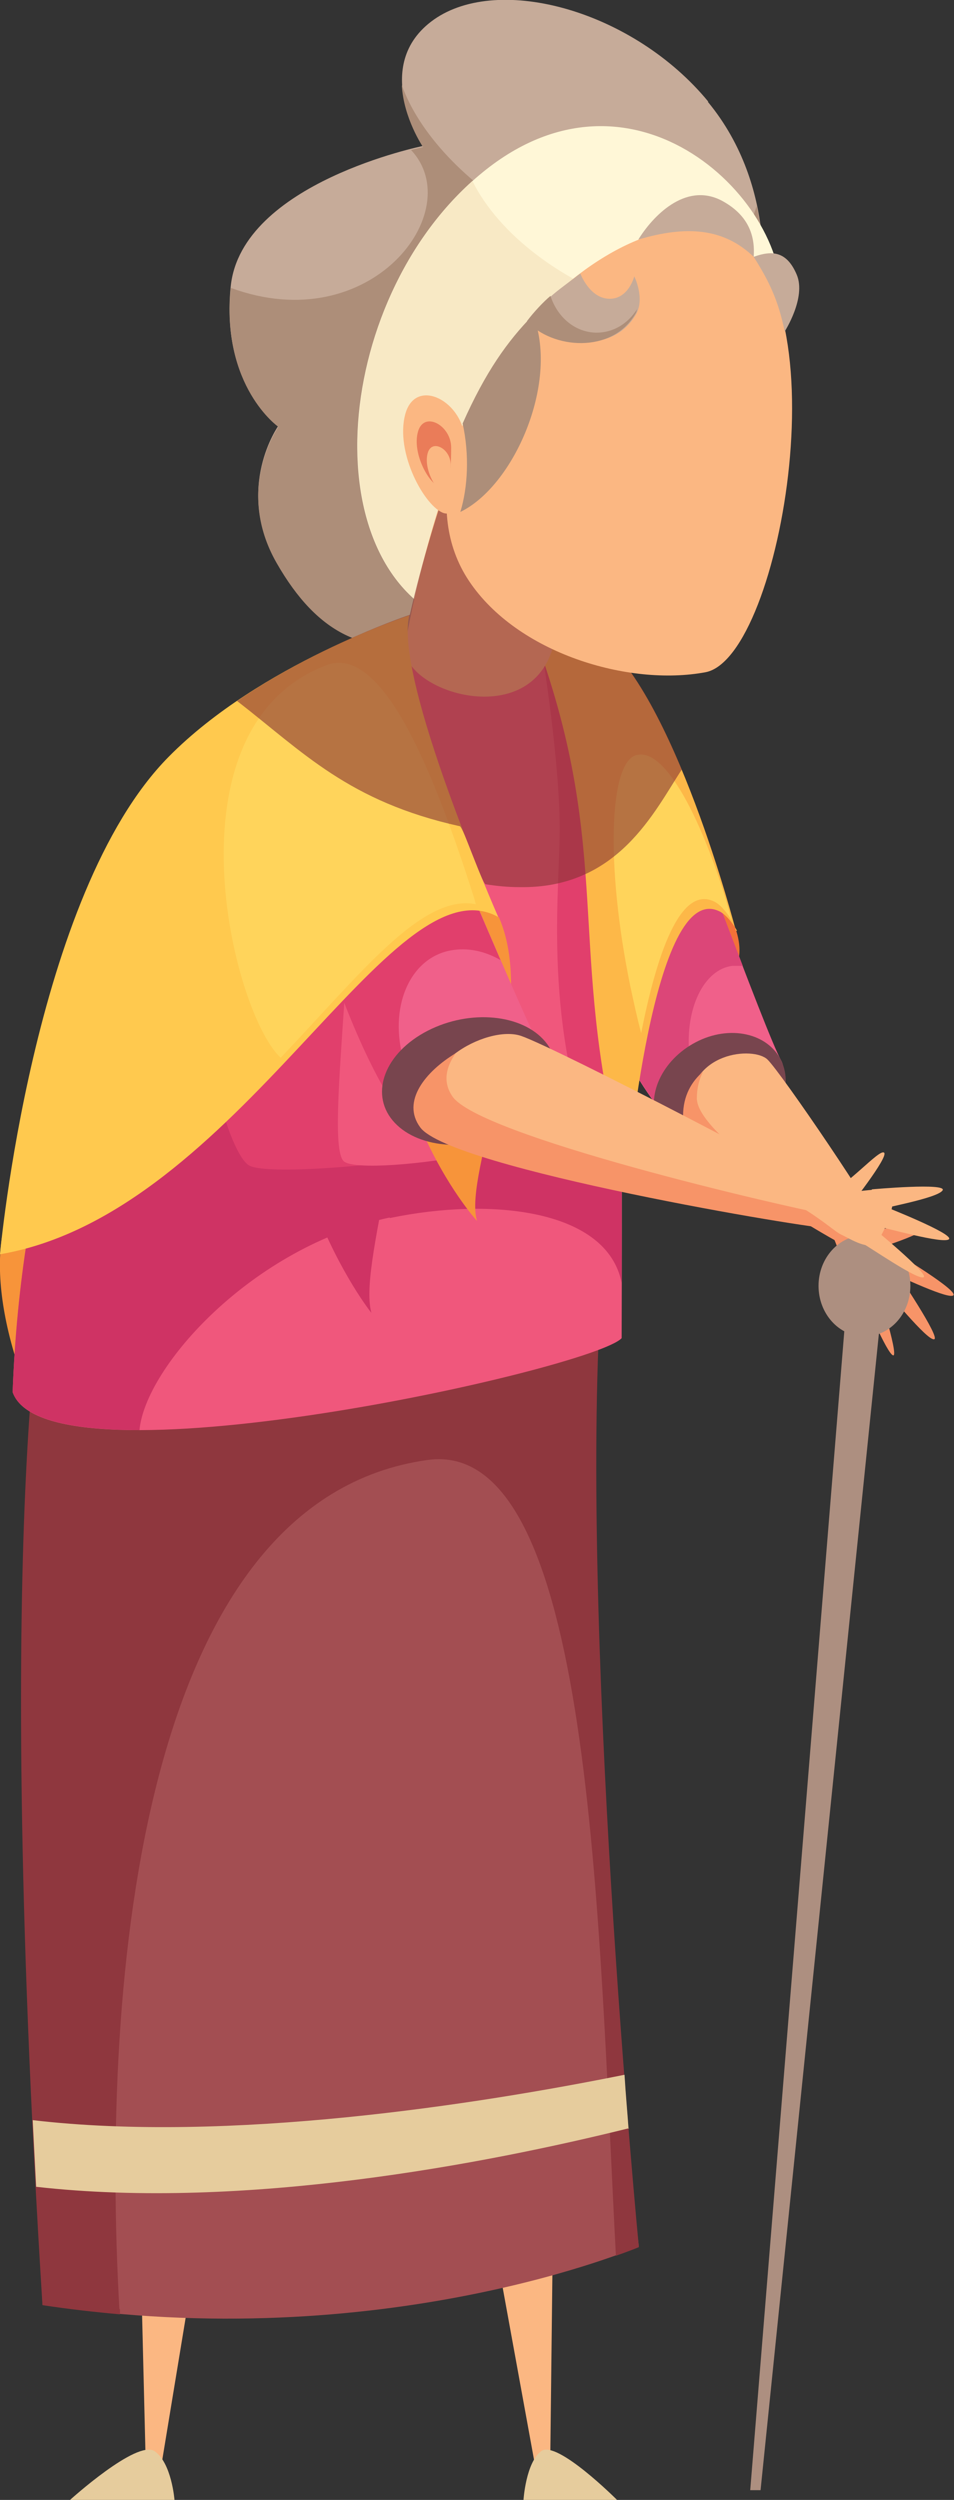 <?xml version="1.0" encoding="UTF-8"?>
<svg xmlns="http://www.w3.org/2000/svg" viewBox="0 0 16.62 43.51">
  <rect x="0" y="0" width="16.62" height="43.51" fill="#333333" stroke="none"/>
  <defs>
    <style>
      .cls-1 {
        fill: #f79468;
      }

      .cls-1, .cls-2, .cls-3, .cls-4, .cls-5, .cls-6, .cls-7, .cls-8, .cls-9, .cls-10, .cls-11, .cls-12, .cls-13, .cls-14, .cls-15, .cls-16, .cls-17, .cls-18, .cls-19, .cls-20, .cls-21, .cls-22, .cls-23, .cls-24 {
        stroke-width: 0px;
      }

      .cls-2 {
        fill: #8f373e;
      }

      .cls-3 {
        fill: #ad8f80;
      }

      .cls-4 {
        fill: #fdb848;
      }

      .cls-5 {
        fill: #f0608a;
      }

      .cls-6 {
        fill: #78454e;
      }

      .cls-7 {
        fill: #c6ab99;
      }

      .cls-8 {
        fill: #f7943a;
      }

      .cls-9 {
        fill: #f0577c;
      }

      .cls-10 {
        fill: #a34e52;
      }

      .cls-11 {
        mix-blend-mode: overlay;
      }

      .cls-11, .cls-22 {
        fill: #e6cc9d;
      }

      .cls-12 {
        fill: #f8e9c5;
      }

      .cls-13 {
        fill: #ffd45b;
      }

      .cls-14 {
        fill: #e13f6c;
      }

      .cls-15 {
        fill: #dc4678;
      }

      .cls-25 {
        isolation: isolate;
      }

      .cls-16 {
        fill: #ad8e79;
      }

      .cls-17 {
        fill: #ffc94e;
      }

      .cls-18 {
        fill: #ea7c59;
      }

      .cls-19 {
        fill: #f37238;
      }

      .cls-20 {
        fill: #cf3364;
      }

      .cls-21 {
        fill: #fbb782;
      }

      .cls-23 {
        fill: #fff7d7;
      }

      .cls-24 {
        fill: #853232;
        mix-blend-mode: multiply;
        opacity: .6;
      }
    </style>
  </defs>
  <g class="cls-25">
    <g id="Layer_2" data-name="Layer 2">
      <g id="Layer_2-2" data-name="Layer 2">
        <g>
          <path class="cls-8" d="M1.59,26.27c-1.38-1.97-1.86-4.06-1.45-5.15s2.18-1.19,2.18-1.19l-.74,6.33Z"/>
          <path class="cls-7" d="M12.34,1.77C11.04.19,8.7-.46,7.56.34c-1.13.8-.19,2.2-.19,2.2,0,0-3.16.64-3.35,2.44-.18,1.73.83,2.43.83,2.43,0,0-.77,1.08-.03,2.37.71,1.24,1.61,1.71,2.9,1.28l5.54-5.9s.32-1.88-.93-3.39Z"/>
          <path class="cls-16" d="M13.19,3.56c-.02.06-.04.12-.06.18-.46.99-2.2,1.03-3.89.09-1.13-.63-1.95-1.53-2.24-2.35.03.58.37,1.08.37,1.08,0,0-.08.02-.21.05,1,1.06-.7,3.3-3.14,2.4-.17,1.72.83,2.42.83,2.42,0,0-.77,1.08-.03,2.37.71,1.24,1.61,1.71,2.9,1.28l5.54-5.9s.12-.71-.08-1.6Z"/>
          <path class="cls-23" d="M7.96,10.87c-2.58-.94-2.18-5.8.51-7.92,2.69-2.12,5.42.72,5.12,2.47s-4.25,5.96-5.63,5.46Z"/>
          <path class="cls-12" d="M11.2,5.37c-1.42-.44-2.52-1.31-2.97-2.22-2.47,2.21-2.76,6.81-.27,7.72,1.33.49,5.06-3.42,5.58-5.26-.7.09-1.51.03-2.35-.24Z"/>
          <polygon class="cls-21" points="2.16 27.4 2.55 43.34 2.74 43.34 5.65 25.68 2.16 27.4"/>
          <polygon class="cls-21" points="6.56 27.76 9.4 43.34 9.58 43.34 9.78 26.08 6.56 27.76"/>
          <path class="cls-10" d="M.74,40.11c5.93.91,10.39-1.01,10.39-1.01,0,0-1.29-10.77-.86-16.59l-8.34-.3s-1.68,5.95-1.19,17.9Z"/>
          <path class="cls-2" d="M2.08,40.19c-.33-5.84.4-14.09,5.37-14.78,2.88-.4,2.97,8.01,3.28,13.85.26-.09.4-.15.4-.15,0,0-1.07-11.07-.64-16.89l-9.66-.27s-.98,3.94-.09,18.17c.46.07.91.12,1.35.16,0-.03,0-.06,0-.09Z"/>
          <path class="cls-19" d="M9.56,18.05c2-.47,3.7-.6,3.25-1.9s-3.18-1.25-3.18-1.25l-.07,3.15Z"/>
          <path class="cls-5" d="M11.82,19.67c-1.47-1.39-2.79-5.93-2.73-6.94.05-1.01,1.3-2.4,2.02-.66.72,1.74,2.22,5.89,2.5,6.39.28.5-1.24,1.72-1.78,1.21Z"/>
          <path class="cls-15" d="M12.01,18.36c-.08-.8.25-1.49.75-1.55.06,0,.12,0,.18,0-.58-1.5-1.36-3.62-1.83-4.75-.72-1.74-1.96-.35-2.02.66-.05,1.01,1.26,5.55,2.73,6.94.21.19.55.14.89-.03-.35-.17-.64-.66-.7-1.27Z"/>
          <path class="cls-6" d="M13.61,18.46c-.23-.48-.9-.63-1.49-.32s-.88.94-.65,1.42c.23.48.9.63,1.49.32.59-.3.88-.94.65-1.42Z"/>
          <path class="cls-21" d="M12.01,19.3c0,.72,2.98,2.58,3.12,2.58s.26-.24.23-.46c-.03-.22-1.75-2.75-1.99-2.98-.24-.23-1.37-.14-1.36.87Z"/>
          <g>
            <path class="cls-1" d="M14.41,21.29c.22.47.27.71.34.82.07.11.23.48.4.48.17,0,.8-.44.68-.62-.12-.18-.71-.41-1.21-.8-.32-.25-.22.11-.22.11Z"/>
            <path class="cls-1" d="M14.91,22.31c.15.31.54,1.25.65,1.28.11.02-.32-1.32-.32-1.32l-.34.04Z"/>
            <path class="cls-1" d="M14.8,21.37c.45.1,1.24-.11,1.29,0,.05.11-1.03.43-1.03.43l-.25-.44Z"/>
            <path class="cls-1" d="M15.25,22.26c.24.25.89,1.06,1.02,1.05.14,0-.66-1.18-.66-1.18l-.37.13Z"/>
            <path class="cls-1" d="M15.24,22.03c.31.12,1.22.57,1.36.52.15-.06-1.02-.76-1.02-.76l-.35.24Z"/>
          </g>
          <path class="cls-1" d="M15.18,21.56c-.15,0-3.03-1.72-3.04-2.44,0-.18.04-.34.11-.47-.2.17-.35.42-.35.77,0,.72,3.09,2.47,3.24,2.46.13,0,.23-.18.23-.37-.06.03-.13.04-.18.04Z"/>
          <path class="cls-9" d="M.22,24.23c.6,1.72,10.11-.4,10.61-.94,0,0,.02-5.77-.03-6.12s-6.47-4.21-6.47-4.21c0,0-3.83,3.6-4.11,11.27Z"/>
          <path class="cls-20" d="M6.79,21.2c1.77-.37,3.79-.15,4.04,1.13,0-1.66,0-4.9-.03-5.16-.05-.35-6.47-4.21-6.47-4.21,0,0-3.83,3.6-4.11,11.27.17.48,1.04.66,2.21.66.1-1.1,1.96-3.19,4.36-3.7Z"/>
          <path class="cls-20" d="M6.77,16.75l-.87-1.39-.94.72c-.64,4.1,1.51,6.77,1.51,6.77-.26-.96,1.05-4.2.3-6.09Z"/>
          <path class="cls-14" d="M10.58,11.92c1.12,2.69.75,6.15.29,7.1s-5.97,1.54-6.52,1.27-1.69-5.07-.02-7.33c1.9-2.56,5.61-2.59,6.25-1.04Z"/>
          <path class="cls-9" d="M10.57,11.89c.82,2.7.55,6.16.21,7.1-.34.94-4.38,1.5-4.78,1.23-.4-.27.42-4.95-.02-7.33,1.39-2.54,4.11-2.55,4.58-1Z"/>
          <path class="cls-14" d="M10.53,20.53c-1.07-2.46-.8-4.76-.78-5.99.02-1.23-.32-3.28-.32-3.28,0,0,.91,1.11,1.31,2.61.4,1.5-.2,6.66-.2,6.66Z"/>
          <path class="cls-4" d="M12.82,16.2s-1.08-4.19-2.44-5.15c-1.21-.85-1.26.13-1.26.13.11.1.23.21.35.33,1.2,3.54.39,5.24,1.45,9.03,0,0,.45-5.3,1.63-4.67,0,0,0,0,0,0,.12.07.23.22.29.33Z"/>
          <path class="cls-13" d="M11.09,13.14c-.48.12-.54,1.92-.11,4.02.06.28.12.56.19.82.26-1.31.67-2.61,1.29-2.28,0,0,0,0,0,0,.12.07.23.22.29.33-.33-1.26-1.06-3.03-1.65-2.89Z"/>
          <path class="cls-21" d="M7.06,11.22c-.14.81,2.31,1.6,2.61-.12.24-1.39.68-3.24.68-3.24l-2.11-.68s-.79,1.8-1.18,4.04Z"/>
          <path class="cls-8" d="M8.68,15.96l-.85-1.21-.95.62c-.69,3.56,1.43,5.88,1.43,5.88-.25-.83,1.1-3.65.38-5.29Z"/>
          <path class="cls-5" d="M7.12,19.59c-1.21-1.52-2.21-5.42-2.15-6.29.06-.87,1.32-2.09,2.02-.57.7,1.51,2.18,5.11,2.45,5.55.28.44-1.9,1.85-2.33,1.31Z"/>
          <path class="cls-14" d="M7.04,18.48c-.28-.93.09-1.81.82-1.94.29-.05.58.01.86.17-.56-1.29-1.29-3.04-1.73-3.98-.7-1.51-1.96-.3-2.02.57-.06.87.93,4.77,2.15,6.29.12.16.4.15.71.05-.35-.26-.64-.67-.79-1.15Z"/>
          <path class="cls-6" d="M9.5,18.13c-.4-.48-1.31-.57-2.05-.19-.74.38-1.01,1.08-.61,1.56.4.48,1.31.57,2.05.19.74-.38,1.01-1.08.61-1.56Z"/>
          <path class="cls-17" d="M0,21.83c4.17-.71,6.8-6.91,8.68-5.87,0,0-1.82-4.14-1.55-5.25,0,0-2.6.85-4.19,2.46C.57,15.56,0,21.83,0,21.83Z"/>
          <path class="cls-13" d="M8.29,15.74s-.02-.07-.03-.11c-.72-2.26-1.61-4.43-2.58-4.05-2.84,1.09-1.64,6.04-.79,6.83,1.39-1.46,2.47-2.87,3.41-2.67Z"/>
          <path class="cls-21" d="M7.64,19.42c.52.72,6.56,1.98,6.83,1.96.27-.02.32-.26.11-.49s-4.89-2.65-5.5-2.86c-.61-.21-2.01.59-1.44,1.38Z"/>
          <path class="cls-1" d="M7.88,19.08c-.17-.25-.11-.51.06-.75-.53.32-.95.84-.62,1.29.52.72,6.88,1.78,7.15,1.76.14,0,.22-.08.24-.18-1.19-.22-6.38-1.44-6.83-2.12Z"/>
          <path class="cls-22" d="M3.03,43.51h-1.81s1.16-1.05,1.47-.85c.3.2.35.85.35.85Z"/>
          <path class="cls-22" d="M9.11,43.51h1.64s-1.05-1.05-1.32-.85c-.27.2-.31.85-.31.85Z"/>
          <path class="cls-24" d="M11.88,13.4c-.41-.99-.93-1.95-1.5-2.35-.27-.19-.48-.28-.64-.32.24-1.32.61-2.87.61-2.87l-2.11-.68s-.67,1.64-1.1,3.52c0,0-1.57.52-3.01,1.5,1.15.89,1.94,1.75,3.88,2.18.06.01.39,1,.45,1.01.19.03.38.05.59.05,1.72.03,2.35-1.32,2.83-2.05Z"/>
          <path class="cls-21" d="M8.17,10.11c.84,1.26,2.78,1.84,4.12,1.59s2.44-6.79.32-7.62-6.09,3.56-4.44,6.03Z"/>
          <path class="cls-16" d="M8.06,7.37c.12.55.09,1.11-.04,1.54.93-.45,1.71-2.23,1.28-3.39,0-.01-.01-.02-.02-.03-.44.45-.82.98-1.22,1.88Z"/>
          <path class="cls-7" d="M13.13,4.47c.33-.12.58-.09.75.31s-.21.99-.21.99c-.11-.55-.28-.89-.54-1.3Z"/>
          <path class="cls-7" d="M9.25,5.53c.43.48,1.42.65,1.83-.06.16-.28-.03-.66-.03-.66,0,0-.1.4-.44.39s-.5-.44-.5-.44c-.35.27-.6.42-.85.77Z"/>
          <path class="cls-7" d="M13.13,4.47c.03-.39-.11-.74-.56-.98-.64-.33-1.21.29-1.45.68.84-.25,1.49-.2,2.01.3Z"/>
          <path class="cls-16" d="M10.4,5.79c-.38,0-.69-.27-.81-.64-.12.1-.29.28-.41.44.43.48,1.48.58,1.89-.13.02-.03.02-.05.03-.08-.16.25-.41.41-.71.41Z"/>
          <path class="cls-21" d="M8.1,7.7c0-.71-.86-1.16-1.04-.49-.18.67.34,1.61.67,1.72.34.1.37-.74.37-1.23Z"/>
          <path class="cls-18" d="M7.86,7.79c0-.39-.48-.65-.58-.27-.1.37.19.9.38.95.19.06.2-.41.2-.68Z"/>
          <path class="cls-21" d="M7.85,8.08c0-.27-.33-.45-.4-.19-.07.26.13.63.26.67.13.04.14-.29.14-.48Z"/>
          <path class="cls-11" d="M10.95,37.05c-.02-.29-.05-.6-.07-.94-2.58.52-6.9,1.19-10.31.79.02.38.04.77.06,1.16,3.62.41,7.83-.4,10.33-1.02Z"/>
          <ellipse class="cls-3" cx="15.06" cy="22.38" rx=".8" ry=".88"/>
          <polygon class="cls-3" points="14.76 22.54 13.07 43.34 13.25 43.34 15.36 22.74 14.76 22.54"/>
          <g>
            <path class="cls-21" d="M13.96,21.01c.42.26.59.43.7.48.11.05.44.26.58.16.14-.1.45-.85.26-.93-.19-.07-.8.08-1.41.07-.4-.01-.12.22-.12.22Z"/>
            <path class="cls-21" d="M14.9,21.56c.29.17,1.08.72,1.19.67.11-.05-.93-.9-.93-.9l-.26.24Z"/>
            <path class="cls-21" d="M14.33,20.84c.43-.19.98-.84,1.07-.78.1.06-.64.99-.64.99l-.43-.21Z"/>
            <path class="cls-21" d="M15.15,21.31c.32.07,1.27.34,1.38.26.11-.09-1.14-.58-1.14-.58l-.24.33Z"/>
            <path class="cls-21" d="M15.02,21.12c.32-.09,1.3-.26,1.4-.4.1-.14-1.23-.02-1.23-.02l-.17.41Z"/>
          </g>
        </g>
      </g>
    </g>
  </g>
</svg>